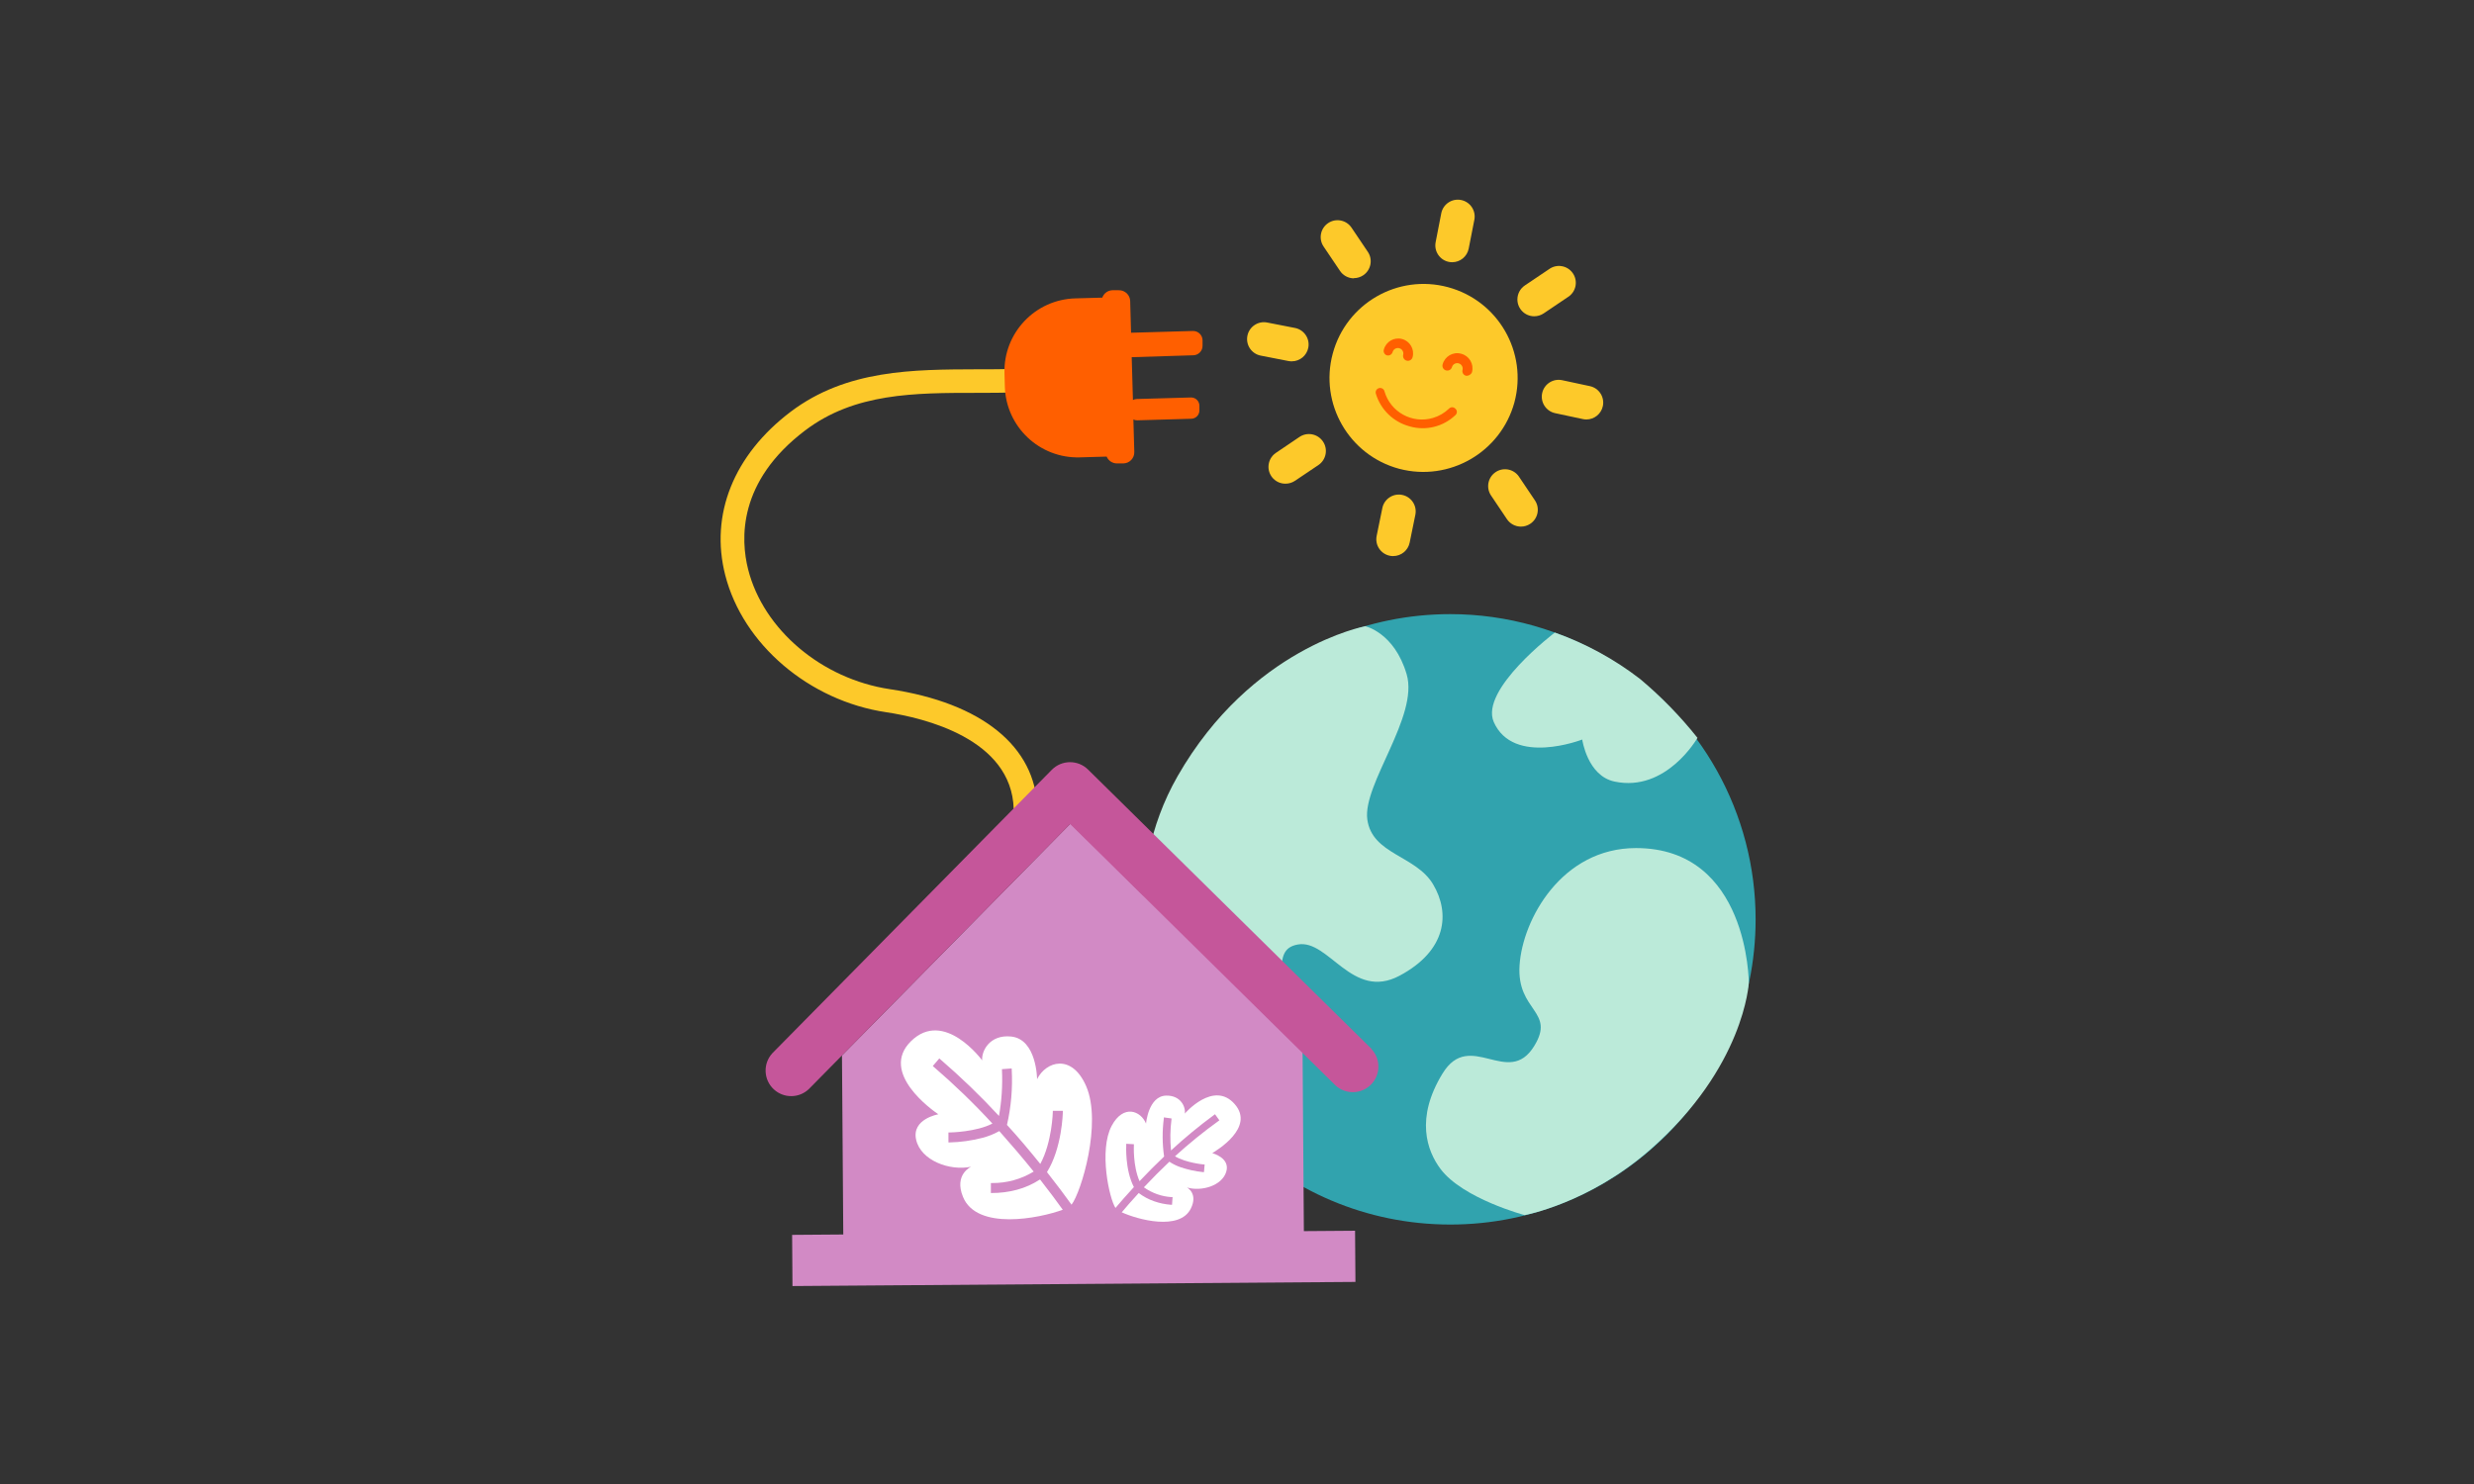 <?xml version="1.0" encoding="UTF-8"?>
<svg id="Layer_1" data-name="Layer 1" xmlns="http://www.w3.org/2000/svg" viewBox="0 0 2000 1200">
  <rect x="0" y="0" width="2000" height="1200" fill="#333333" stroke="none"/>
  <defs>
    <style>
      .cls-1 {
        fill: #bbead9;
      }

      .cls-1, .cls-2, .cls-3, .cls-4, .cls-5, .cls-6, .cls-7 {
        stroke-width: 0px;
      }

      .cls-2 {
        fill: #fdc92a;
      }

      .cls-3 {
        fill: #ff5f00;
      }

      .cls-4 {
        fill: #d28ac5;
      }

      .cls-5 {
        fill: #c5569a;
      }

      .cls-6 {
        fill: #31a3ae;
      }

      .cls-7 {
        fill: #fff;
      }
    </style>
  </defs>
  <g id="Artwork">
    <g>
      <path class="cls-2" d="M1126.25,449.67c-.92.01-1.85-.08-2.75-.28-7.35-1.5-12.1-8.68-10.6-16.03,0,0,0-.02,0-.03l4.57-22.36c1.43-7.38,8.57-12.22,15.95-10.79s12.22,8.57,10.79,15.95c-.02.1-.04.2-.06.3l-4.57,22.36c-1.3,6.33-6.88,10.87-13.34,10.87Z"/>
      <path class="cls-2" d="M1229.56,425.83c-4.55,0-8.8-2.25-11.33-6.02l-12.66-18.84c-4.36-6.13-2.94-14.63,3.19-19,6.13-4.36,14.63-2.94,19,3.19.14.19.27.38.39.58l12.69,18.87c4.2,6.22,2.56,14.67-3.66,18.87-.02.01-.03.02-.05.03-2.24,1.51-4.87,2.32-7.57,2.32Z"/>
      <path class="cls-2" d="M1282.47,339.19c-.97,0-1.93-.1-2.87-.31l-22.42-4.79c-7.36-1.57-12.05-8.81-10.49-16.17,1.57-7.36,8.81-12.05,16.17-10.49h0l22.45,4.82c7.35,1.59,12.02,8.84,10.43,16.2-1.35,6.25-6.87,10.72-13.27,10.74h0Z"/>
      <path class="cls-2" d="M1240.25,255.75c-7.52-.02-13.6-6.14-13.57-13.67.02-4.5,2.25-8.7,5.98-11.23l19.52-13.13c6.05-4.47,14.58-3.19,19.05,2.86s3.19,14.58-2.86,19.05c-.32.24-.65.46-.99.67l-19.52,13.16c-2.25,1.49-4.9,2.29-7.6,2.29Z"/>
      <path class="cls-2" d="M1173.97,212.04c-.88,0-1.76-.09-2.63-.25-7.38-1.45-12.2-8.6-10.75-15.98,0,0,0,0,0-.02l4.54-23.32c1.45-7.38,8.61-12.2,16-10.75,7.38,1.45,12.2,8.61,10.75,16l-4.57,23.29c-1.24,6.39-6.83,11.01-13.34,11.03Z"/>
      <path class="cls-2" d="M1094.47,225.08c-4.56-.04-8.81-2.36-11.3-6.18l-13.19-19.58c-4.2-6.24-2.55-14.71,3.69-18.92s14.71-2.55,18.92,3.69l13.19,19.58c4.2,6.26,2.52,14.74-3.74,18.94-2.24,1.5-4.87,2.3-7.56,2.31v.15Z"/>
      <path class="cls-2" d="M1044.26,292.19c-.89,0-1.78-.09-2.66-.25l-22.45-4.39c-7.38-1.45-12.2-8.61-10.75-16,1.45-7.38,8.61-12.2,16-10.75l22.45,4.39c7.38,1.43,12.22,8.57,10.79,15.95-1.24,6.41-6.85,11.04-13.39,11.04Z"/>
      <path class="cls-2" d="M1039.07,391.11c-7.52,0-13.62-6.1-13.62-13.62,0-4.53,2.26-8.77,6.02-11.3l18.96-12.82c6.25-4.27,14.78-2.65,19.04,3.6,4.27,6.25,2.65,14.78-3.6,19.04h0l-19.06,12.82c-2.29,1.52-5,2.32-7.75,2.29Z"/>
      <path class="cls-2" d="M1224.25,325.39c10.91-40.55-13.13-82.27-53.68-93.17-40.55-10.91-82.27,13.13-93.17,53.68-10.91,40.55,13.13,82.27,53.68,93.17.03,0,.06.02.09.02,40.5,10.63,82.02-13.32,93.09-53.71Z"/>
      <path class="cls-3" d="M1181.23,286.04c6.51,1.67,10.43,8.3,8.76,14.81-.02.07-.03.13-.05.2-.82,1.89-2.77,3.02-4.82,2.78-2.07-.52-3.33-2.61-2.81-4.68,0-.03.02-.07.03-.11.53-2.38-.97-4.74-3.35-5.28-2.24-.5-4.49.8-5.18,2.99-.56,2.1-2.72,3.34-4.82,2.78s-3.34-2.72-2.78-4.82c1.69-6.5,8.33-10.41,14.83-8.72.06.02.12.03.18.05Z"/>
      <path class="cls-3" d="M1137.16,291.63c-2.09-.56-3.34-2.7-2.79-4.8,0,0,0-.02,0-.02.53-2.38-.97-4.74-3.35-5.28-2.24-.5-4.49.8-5.18,2.99-.51,2.07-2.61,3.33-4.68,2.82-.05-.01-.1-.02-.14-.04-1.88-.7-2.89-2.75-2.29-4.66,1.7-6.41,8.29-10.23,14.7-8.52,6.41,1.7,10.23,8.29,8.52,14.7-.54,2.1-2.68,3.36-4.77,2.82-.02,0-.03,0-.04-.01Z"/>
      <path class="cls-3" d="M1139.63,344.78c-13.17-3.46-23.58-13.56-27.43-26.62-.46-1.95.74-3.89,2.69-4.35,1.95-.46,3.89.74,4.35,2.69,4.86,16.72,22.36,26.34,39.08,21.48,4.9-1.42,9.37-4.01,13.05-7.55,1.33-1.41,3.56-1.48,4.98-.15.05.05.1.1.15.15,1.45,1.21,1.65,3.38.44,4.83-.09.1-.18.2-.28.3-9.82,9.46-23.92,12.98-37.03,9.23Z"/>
    </g>
  </g>
  <g id="Layer_3" data-name="Layer 3">
    <g>
      <path class="cls-2" d="M819.48,654.15c-1.64-56.89-72.64-73.66-103.12-78.23-62.32-9.27-115.82-54.94-130.08-110.87-12.51-48.89,6.79-97.19,52.94-132.12,45.21-34.13,98.89-34.13,150.78-34.31,10.28,0,20.94,0,31.22-.31l.68,19.02c-10.53.31-21.31.31-31.72.34-51.02,0-99.23,0-139.38,30.45-54.42,41.23-52.16,88.08-45.99,112.36,12.35,48.74,59.55,88.55,114.52,96.79,74.37,11.15,117.82,46.33,119.24,96.45l-19.09.43Z"/>
      <path class="cls-3" d="M964.7,287.28c4.21-.1,7.55-3.59,7.45-7.81,0-.02,0-.05,0-.07v-4.35c-.12-4.21-3.63-7.53-7.84-7.41h-.04l-49.91,1.42-.71-25.63c-.15-4.97-4.3-8.88-9.27-8.74h-5.1c-3.71.11-6.96,2.49-8.18,5.99h-.37l-21.37.59h0c-32.52.85-58.19,27.9-57.33,60.42,0,.13,0,.26.01.39l.28,10.56c.94,32.52,28.05,58.12,60.56,57.2l21.37-.62h.37c1.45,3.41,4.82,5.59,8.52,5.5h5.1c4.96-.13,8.88-4.27,8.74-9.23v-.04l-.74-26.25c.96.47,2.02.7,3.09.68l43.76-1.27c3.69-.1,6.6-3.17,6.52-6.86v-3.83c-.1-3.7-3.18-6.62-6.88-6.52h0l-43.76,1.24c-1.08.02-2.14.31-3.09.83l-.99-34.65,49.82-1.54Z"/>
    </g>
  </g>
  <g id="Layer_2-2" data-name="Layer 2">
    <g>
      <path class="cls-6" d="M1419.25,743.53c-.07,136.3-110.62,246.74-246.93,246.67s-246.74-110.62-246.67-246.93,110.62-246.74,246.93-246.67c45.67.02,90.43,12.72,129.31,36.67,72.98,44.95,117.41,124.55,117.36,210.26"/>
      <path class="cls-1" d="M1103.49,506.31s23.66,4.97,33.66,38.91c10.01,33.94-35.67,88.92-31.81,117.36,3.86,28.44,39.25,29.06,53.18,52.5,13.93,23.44,11.06,53.62-27.18,73.94-38.23,20.32-57.14-29.68-82.09-25.29s.28,34.62-37.31,49.97c-37.59,15.35-80.02-18.87-80.02-18.87,0,0-27.43-84.35,20.14-167.33,59.48-103.8,151.33-121.04,151.33-121.04"/>
      <path class="cls-1" d="M1256.96,511.5s-60.81,45.99-49.41,72.3c15.84,35.92,71.53,14.21,71.53,14.21,0,0,4.14,29.31,26.07,33.97,41.91,8.96,67.11-35.33,67.11-35.33-13.8-17.37-29.32-33.31-46.33-47.56-20.88-16.13-44.21-28.83-69.09-37.62"/>
      <path class="cls-1" d="M1232.84,982.67s-50.28-13.37-68.32-37.43c-10.96-14.64-20.54-40.98,1.67-77.21,22.21-36.23,53.12,12.17,74.12-22.27,17.42-28.35-14.3-27.8-11.89-65.14s34.28-94.85,94.1-94.85c91.23,0,91.23,109.02,91.23,109.02,0,0-3.43,68.22-79.96,135.06-49.41,43.24-101.05,52.69-101.05,52.69"/>
    </g>
  </g>
  <g id="Layer_4" data-name="Layer 4">
    <g>
      <path class="cls-4" d="M1053,850.7l-187.56-184.78-184.78,187.53,1.05,144.79-41.35.31.28,41.38,455.11-3.34-.31-41.38-41.38.31-1.05-144.82Z"/>
      <path class="cls-5" d="M1108.74,848.14l-229.19-225.89c-8.14-7.99-21.22-7.9-29.25.22l-225.89,229.16c-7.75,8.4-7.23,21.49,1.16,29.24,8.01,7.4,20.4,7.31,28.3-.21l211.25-214.34,214.46,211.34c8.4,7.75,21.49,7.23,29.24-1.16,7.4-8.01,7.31-20.4-.21-28.3l.12-.06Z"/>
      <path class="cls-7" d="M840.76,953.73c-5.78,3.77-12.11,6.6-18.78,8.37-6.58,1.75-13.36,2.62-20.17,2.59h-.77v-8.06h.77c11.92.16,23.65-3.05,33.82-9.27-9.08-11.3-18.53-22.3-27.8-32.74-4.32,2.42-8.94,4.27-13.74,5.5-8.69,2.24-17.62,3.47-26.59,3.68h-.77v-8.06h.77c.9,0,21.62-.4,34.78-7.2-14.97-16.25-30.88-31.61-47.62-46.02l-.59-.49,5.28-6.18.59.53c16.74,14.42,32.65,29.77,47.65,45.99,2.17-12.23,2.98-24.65,2.41-37.06v-.77l7.88-.56v.77c.82,15.06-.47,30.17-3.83,44.87,9.27,10.07,18.16,20.69,26.93,31.56,9.54-17.54,10.13-41.94,10.13-42.19v-.77h8.09v.74c0,1.2-.65,29.28-12.82,48.83,8.09,10.25,14.79,19.27,19.86,26.34,7.78-10.04,24.71-65.85,11.86-95.74-11.55-26.75-32.58-20.23-39.72-5.74,0,0-.19-32.37-21-34.5-17.39-1.76-24.06,11.83-23.38,19.3,0,0-30.73-41.97-57.63-15.44-25.66,25.45,17.57,55.93,22.21,59.02,0,0-21.8,3.74-17.97,20.6,3.83,16.86,27.24,25.45,44.47,21.8,0,0-14.08,6.18-6.58,24.4,11.18,27.36,61.52,17.45,80.64,10.38-4.76-6.67-10.93-14.98-18.38-24.49Z"/>
      <path class="cls-7" d="M998.24,892.92c-17.08-19.7-40.46,7.57-40.46,7.57.86-5.13-3.09-14.82-15.07-14.55-14.42.37-16.25,22.64-16.25,22.64-4.17-10.35-18.28-15.97-27.8,1.82-10.44,19.83-1.95,58.68,3.09,66.37,3.8-4.51,8.83-10.28,14.89-16.86-7.29-14.14-6.18-33.42-6.18-34.25v-.77l6.18.37v.77c0,.15-.9,16.62,4.57,29.12,6.49-6.92,13.19-13.62,19.86-19.95-1.49-10.24-1.56-20.63-.22-30.88v-.77l6.18.86v.77c-1.07,8.33-1.2,16.75-.37,25.11,11.09-10.25,22.76-19.87,34.93-28.82l.62-.46,3.55,4.91-.62.46c-12.29,8.86-24.07,18.42-35.27,28.63,8.77,5.28,23.04,6.61,23.19,6.61h.77l-.53,6.18h-.77c-6.18-.63-12.28-1.95-18.16-3.95-3.2-1.09-6.24-2.58-9.05-4.45-6.95,6.58-13.87,13.53-20.6,20.69,6.58,4.69,14.35,7.44,22.42,7.94h.77l-.43,6.18h-.77c-4.71-.33-9.35-1.3-13.81-2.87-4.44-1.55-8.61-3.79-12.35-6.64-5.53,6.02-10.16,11.33-13.74,15.6,12.94,5.9,46.7,15.16,55.81-2.93,6.18-12.35-3.09-17.14-3.09-17.14,11.64,3.43,28.23-1.27,31.75-12.63s-11.27-15.13-11.27-15.13c3.27-2.07,34.65-20.63,18.22-39.53Z"/>
    </g>
  </g>
</svg>